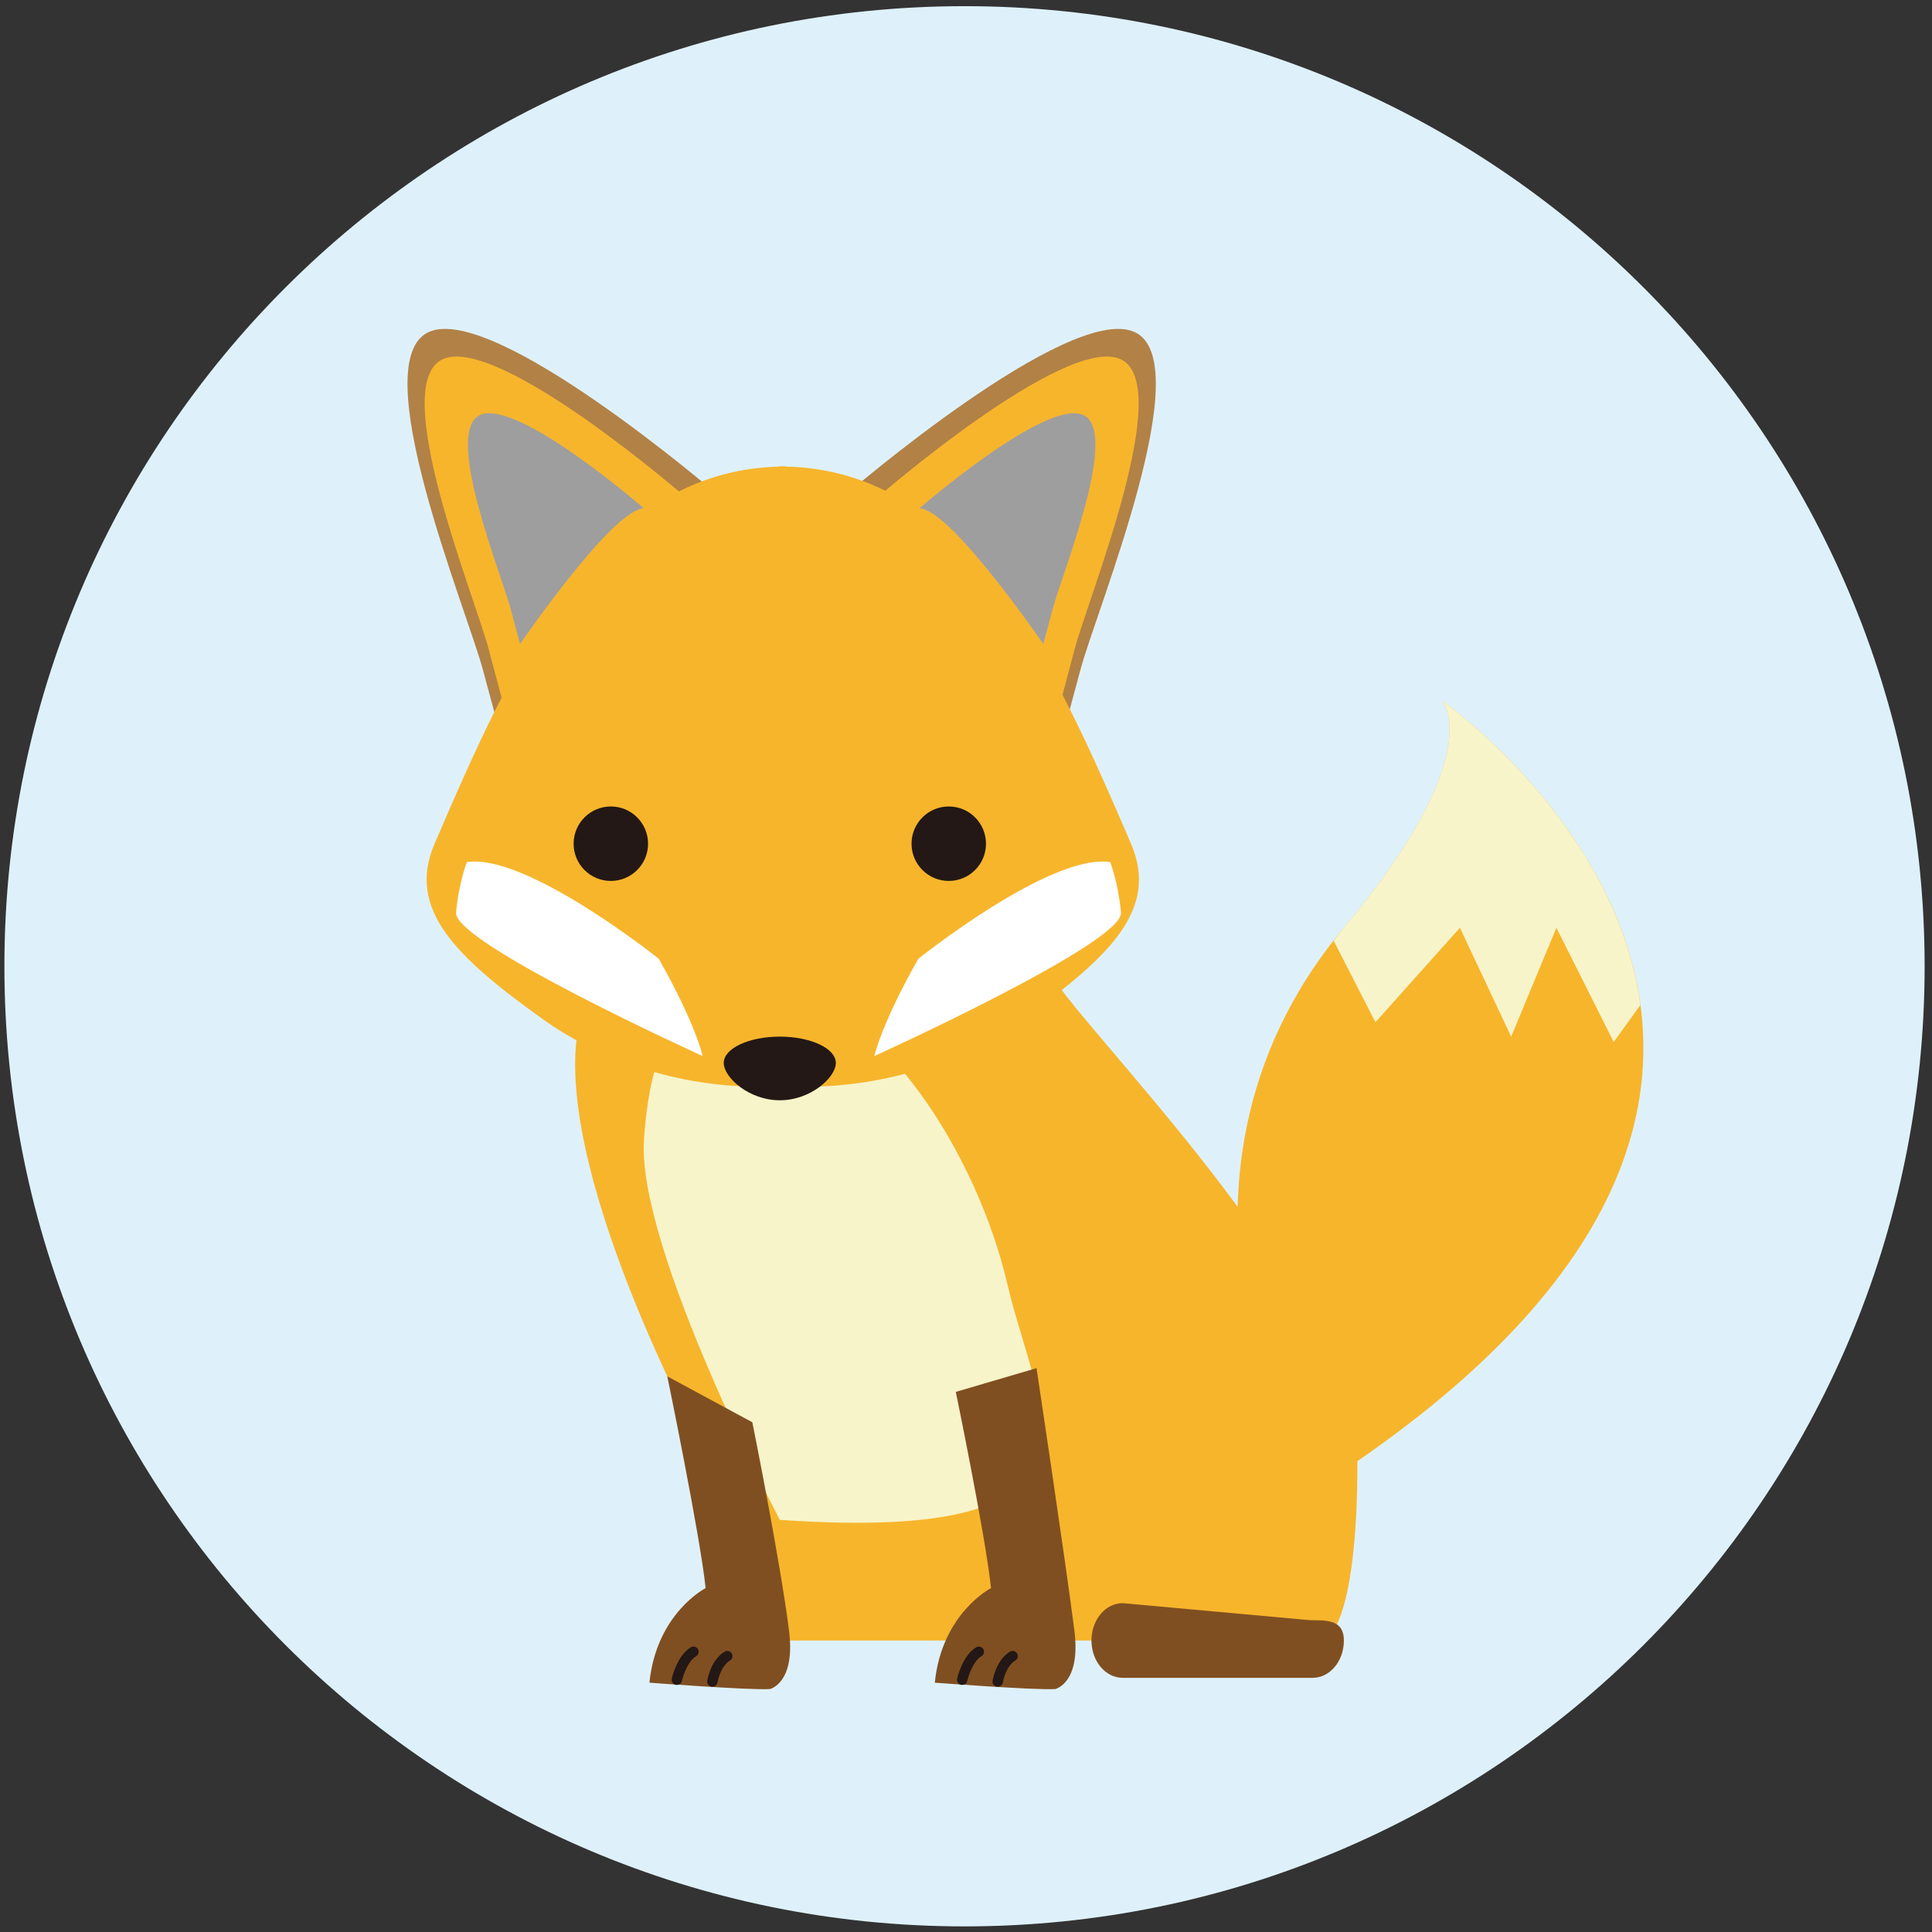 <?xml version="1.0" encoding="utf-8"?>
<!-- Generator: Adobe Illustrator 28.1.0, SVG Export Plug-In . SVG Version: 6.00 Build 0)  -->
<svg version="1.1" id="レイヤー_1" xmlns="http://www.w3.org/2000/svg" xmlns:xlink="http://www.w3.org/1999/xlink" x="0px"
	 y="0px" viewBox="0 0 75.457 75.457" style="enable-background:new 0 0 75.457 75.457;" xml:space="preserve">
<rect x="0" y="0" width="75.457" height="75.457" fill="#333333" stroke="none"/>
<style type="text/css">
	.st0{fill:#DEF1FB;}
	.st1{fill:#F7B52C;}
	.st2{fill:#F8F4CA;}
	.st3{fill:#B28146;}
	.st4{fill:#9E9E9F;}
	.st5{fill:#231815;}
	.st6{fill:#FFFFFF;}
	.st7{fill:#804F21;}
</style>
<path class="st0" d="M75.169,37.739c0,20.71-16.789,37.499-37.498,37.499c-20.71,0-37.499-16.789-37.499-37.499
	c0-20.709,16.789-37.498,37.499-37.498C58.38,0.241,75.169,17.029,75.169,37.739z"/>
<path class="st1" d="M27.444,56.533c0,0-6.045-11.089-4.816-16.608c1.229-5.519,17.783-3.65,18.372-2.001
	c0.589,1.648,12.015,12.602,12.015,19.198c0,6.596-1.296,6.95-1.296,6.95H28.268L27.444,56.533z"/>
<path class="st2" d="M30.456,59.36c0,0-5.591-10.624-5.305-14.841c0.285-4.216,1.592-6.243,5.422-5.771
	c3.831,0.471,7.588,6.324,8.772,11.407C40.529,55.237,44.176,60.303,30.456,59.36z"/>
<path class="st3" d="M33.043,19.313c0,0,8.677-7.466,11.249-6.354c2.572,1.112-1.447,10.802-2.09,13.184
	c-0.642,2.383-0.642,2.383-0.642,2.383S35.18,19.318,33.043,19.313z"/>
<path class="st1" d="M34.219,19.47c0,0,7.353-6.4,9.532-5.447c2.178,0.953-1.227,9.26-1.771,11.302
	c-0.544,2.043-0.544,2.043-0.544,2.043S36.03,19.474,34.219,19.47z"/>
<path class="st4" d="M35.908,19.857c0,0,4.931-4.292,6.392-3.652c1.461,0.638-0.822,6.208-1.187,7.579
	c-0.365,1.37-0.365,1.37-0.365,1.37S37.122,19.861,35.908,19.857z"/>
<path class="st3" d="M28.016,19.313c0,0-8.678-7.466-11.25-6.354c-2.571,1.112,1.447,10.802,2.09,13.184
	c0.643,2.383,0.643,2.383,0.643,2.383S25.878,19.318,28.016,19.313z"/>
<path class="st1" d="M44.173,32.953c-3.022-7.037-6.388-14.566-13.483-14.731l0-0.016c-0.04,0-0.077,0.007-0.117,0.008
	c-0.04,0-0.076-0.008-0.117-0.008l0,0.016c-7.095,0.165-10.46,7.694-13.483,14.731c-1.097,2.555,0.805,4.408,4.269,6.882
	c1.796,1.282,4.752,2.61,8.468,2.61h1.724c3.716,0,6.671-1.328,8.468-2.61C43.369,37.361,45.271,35.508,44.173,32.953z"/>
<path class="st1" d="M26.84,19.47c0,0-7.353-6.4-9.533-5.447c-2.179,0.953,1.226,9.26,1.771,11.302
	c0.545,2.043,0.545,2.043,0.545,2.043S25.029,19.474,26.84,19.47z"/>
<path class="st4" d="M25.151,19.857c0,0-4.931-4.292-6.393-3.652c-1.461,0.638,0.823,6.208,1.188,7.579
	c0.365,1.37,0.365,1.37,0.365,1.37S23.937,19.861,25.151,19.857z"/>
<g>
	<path class="st5" d="M25.311,32.953c0,0.803-0.651,1.453-1.454,1.453c-0.803,0-1.454-0.65-1.454-1.453
		c0-0.804,0.651-1.455,1.454-1.455C24.66,31.498,25.311,32.149,25.311,32.953z"/>
	<path class="st5" d="M38.509,32.953c0,0.803-0.651,1.453-1.454,1.453c-0.803,0-1.454-0.65-1.454-1.453
		c0-0.804,0.651-1.455,1.454-1.455C37.858,31.498,38.509,32.149,38.509,32.953z"/>
</g>
<g>
	<path class="st5" d="M32.645,41.514c0,0.566-0.981,1.459-2.189,1.459c-1.209,0-2.189-0.893-2.189-1.459
		c0-0.567,0.98-1.027,2.189-1.027C31.665,40.487,32.645,40.948,32.645,41.514z"/>
</g>
<path class="st6" d="M25.73,37.447c0,0-5.164-4.133-7.496-3.777c0,0-0.315,0.792-0.421,1.974c-0.106,1.181,9.631,5.602,9.631,5.602
	S27.187,40.021,25.73,37.447z"/>
<path class="st6" d="M35.865,37.447c0,0,5.164-4.133,7.496-3.777c0,0,0.314,0.792,0.42,1.974c0.106,1.181-9.631,5.602-9.631,5.602
	S34.408,40.021,35.865,37.447z"/>
<path class="st7" d="M26.062,53.754c0,0,1.286,6.235,1.497,8.272c0,0-1.92,0.978-2.194,3.693c0,0,3.848,0.296,4.7,0.25
	c0,0,1.015-0.216,0.752-2.283c-0.361-2.83-1.434-8.137-1.434-8.137L26.062,53.754z"/>
<path class="st5" d="M26.436,65.807c-0.014,0-0.029-0.001-0.044-0.004c-0.109-0.024-0.178-0.132-0.154-0.241
	c0.008-0.037,0.202-0.9,0.742-1.224c0.095-0.058,0.22-0.026,0.278,0.069s0.027,0.22-0.07,0.277
	c-0.323,0.194-0.509,0.762-0.554,0.964C26.613,65.743,26.529,65.807,26.436,65.807z"/>
<path class="st5" d="M27.822,65.878c-0.01,0-0.021-0.001-0.032-0.002c-0.11-0.017-0.185-0.121-0.168-0.231
	c0.005-0.033,0.133-0.811,0.679-1.138c0.096-0.056,0.221-0.025,0.278,0.07c0.057,0.096,0.026,0.221-0.07,0.278
	c-0.382,0.229-0.485,0.847-0.486,0.854C28.006,65.807,27.92,65.878,27.822,65.878z"/>
<path class="st7" d="M37.33,54.362c0,0,1.163,5.627,1.375,7.664c0,0-1.92,0.978-2.195,3.693c0,0,3.848,0.296,4.7,0.25
	c0,0,1.015-0.216,0.752-2.283c-0.361-2.83-1.479-10.251-1.479-10.251L37.33,54.362z"/>
<path class="st5" d="M37.58,65.807c-0.014,0-0.029-0.001-0.043-0.004c-0.109-0.024-0.178-0.132-0.154-0.241
	c0.008-0.037,0.202-0.9,0.742-1.224c0.095-0.058,0.22-0.026,0.278,0.069c0.058,0.096,0.027,0.22-0.07,0.277
	c-0.323,0.194-0.509,0.762-0.554,0.964C37.758,65.743,37.674,65.807,37.58,65.807z"/>
<path class="st5" d="M38.967,65.878c-0.01,0-0.021-0.001-0.032-0.002c-0.11-0.017-0.185-0.121-0.168-0.231
	c0.005-0.033,0.133-0.811,0.679-1.138c0.096-0.056,0.221-0.025,0.278,0.07c0.058,0.096,0.026,0.221-0.07,0.278
	c-0.382,0.229-0.485,0.847-0.486,0.854C39.151,65.807,39.065,65.878,38.967,65.878z"/>
<path class="st7" d="M52.487,64.072c0,0.806-0.545,1.458-1.218,1.458h-7.422c-0.673,0-1.218-0.653-1.218-1.458l0,0
	c0-0.806,0.545-1.459,1.218-1.459l7.328,0.667C51.846,63.28,52.487,63.266,52.487,64.072L52.487,64.072z"/>
<path class="st1" d="M51.084,58.341c0,0-7.046-12.007,1.402-22.105c5.702-6.816,3.841-8.867,3.841-8.867
	S77.105,41.929,51.084,58.341z"/>
<path class="st2" d="M57.019,36.236l2.002,4.252l1.767-4.252l2.238,4.462l1.041-1.444c-0.963-7.134-7.74-11.886-7.74-11.886
	s1.86,2.051-3.841,8.867c-0.141,0.168-0.266,0.337-0.398,0.507l1.632,3.183L57.019,36.236z"/>
</svg>
